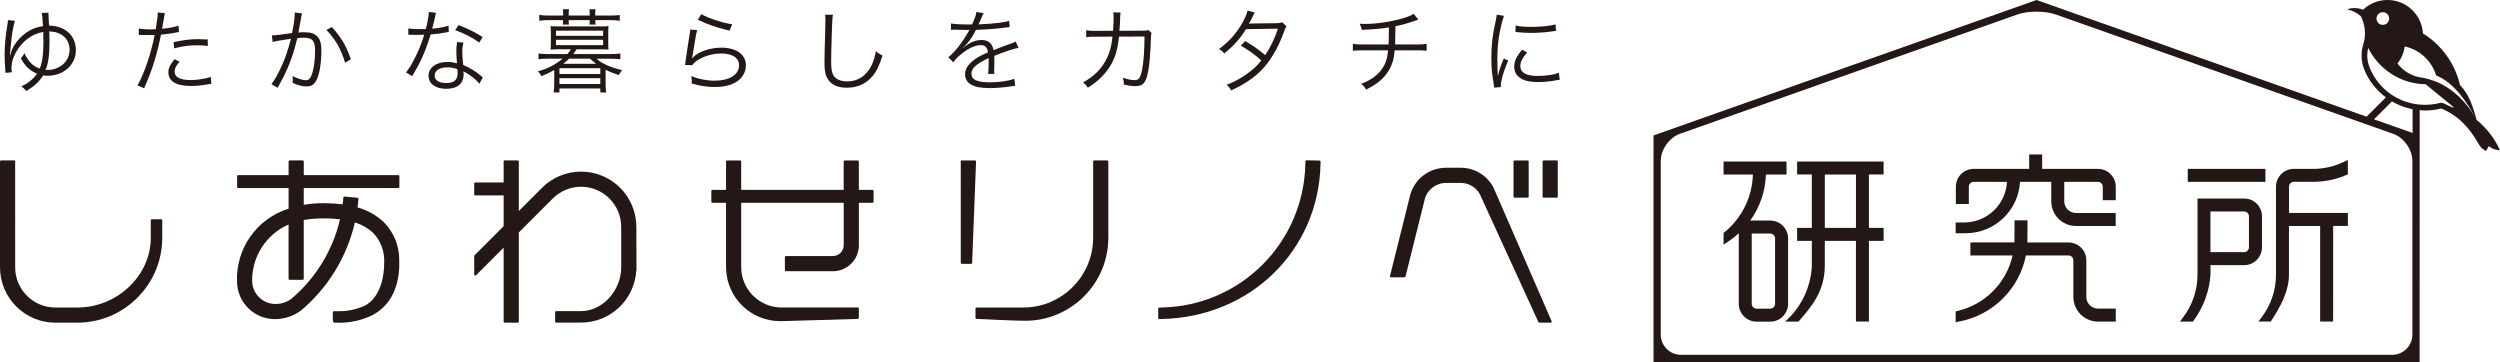 <?xml version="1.0" encoding="utf-8"?>
<!-- Generator: Adobe Illustrator 16.0.4, SVG Export Plug-In . SVG Version: 6.00 Build 0)  -->
<!DOCTYPE svg PUBLIC "-//W3C//DTD SVG 1.1//EN" "http://www.w3.org/Graphics/SVG/1.1/DTD/svg11.dtd">
<svg version="1.1" id="レイヤー_1" xmlns="http://www.w3.org/2000/svg" xmlns:xlink="http://www.w3.org/1999/xlink" x="0px"
	 y="0px" width="290px" height="42px" viewBox="0 0 290 42" enable-background="new 0 0 290 42" xml:space="preserve">
<g>
	<path fill="#231815" d="M1.733,2.417C1.649,2.649,1.606,2.84,1.49,3.464C1.363,4.131,1.342,4.3,1.204,5.814
		C1.193,5.91,1.193,5.91,1.172,6.131c-0.01,0.095-0.021,0.159-0.031,0.275h0.042C1.215,6.3,1.215,6.3,1.268,6.121
		c0.148-0.55,0.519-1.153,0.984-1.64c0.826-0.858,1.629-1.281,2.73-1.45C4.94,2.152,4.908,1.803,4.834,1.496l0.794-0.021
		C5.617,1.571,5.617,1.613,5.617,1.633c0,0.042,0,0.096,0.011,0.17c0.011,0.147,0.053,0.857,0.063,1.164
		C7.564,3,8.803,4.131,8.803,5.825c0,1.683-1.418,2.963-3.291,2.963c-0.17,0-0.275-0.011-0.498-0.042
		c-0.528,0.804-1.026,1.248-1.968,1.81c-0.18-0.232-0.265-0.308-0.572-0.539c0.709-0.308,1.345-0.815,1.768-1.397
		c0.032-0.043,0.043-0.054,0.064-0.085C4.221,8.513,4.178,8.502,4.062,8.439C3.311,8.058,2.834,7.571,2.421,6.745
		c0.19-0.189,0.265-0.296,0.413-0.582c0.444,0.984,0.952,1.492,1.768,1.789c0.286-0.604,0.434-1.608,0.434-2.963
		c0-0.35-0.011-0.625-0.021-1.281c-1.09,0.191-2,0.763-2.709,1.673C1.67,6.206,1.331,7.074,1.331,7.888
		c0,0.18,0.011,0.286,0.054,0.497L0.633,8.449c-0.011-0.137-0.011-0.19-0.021-0.359C0.559,7.38,0.537,6.841,0.537,6.3
		c0-1.048,0.106-2.201,0.296-3.248c0.074-0.455,0.085-0.497,0.085-0.72L1.733,2.417z M5.744,4.83c0,1.556-0.169,2.741-0.477,3.271
		h0.085c0.042,0.01,0.148,0.01,0.19,0.01c0.413,0,0.752-0.073,1.111-0.232c0.899-0.402,1.419-1.175,1.419-2.116
		c0-0.814-0.413-1.492-1.112-1.831c-0.38-0.19-0.698-0.265-1.248-0.285C5.733,4.121,5.744,4.375,5.744,4.83"/>
	<path fill="#231815" d="M16.105,3.317c0.339,0.062,0.763,0.096,1.323,0.096c0.211,0,0.328,0,0.635-0.021
		c0.212-1.302,0.233-1.482,0.233-1.948l0.835,0.085c-0.063,0.254-0.063,0.254-0.189,1.005c-0.053,0.339-0.085,0.487-0.138,0.805
		c0.825-0.085,1.396-0.19,1.904-0.359l0.053,0.729c-0.084,0.011-0.084,0.011-0.296,0.054c-0.54,0.116-1.27,0.211-1.788,0.253
		c-0.159,0.837-0.455,2.032-0.741,2.996c-0.35,1.133-0.656,1.937-1.217,3.228l-0.772-0.329c0.783-1.364,1.598-3.777,1.989-5.852
		c-0.212,0.011-0.339,0.011-0.73,0.011c-0.37,0-0.465,0-0.878-0.021h-0.043c-0.021,0-0.085,0-0.18,0.011V3.317z M20.836,7.158
		c-0.211,0.254-0.243,0.287-0.317,0.402c-0.169,0.223-0.264,0.498-0.264,0.752c0,0.635,0.645,0.974,1.852,0.974
		c0.794,0,1.735-0.148,2.339-0.36l0.074,0.794c-0.117,0.021-0.117,0.021-0.466,0.074c-0.709,0.127-1.323,0.18-1.884,0.18
		c-1.735,0-2.635-0.54-2.635-1.588c0-0.476,0.148-0.804,0.709-1.523L20.836,7.158z M24.106,5.328
		c-0.508-0.054-0.804-0.075-1.249-0.075c-0.941,0-1.683,0.096-2.646,0.36l-0.074-0.72c1.228-0.264,1.916-0.349,2.805-0.349
		c0.201,0,0.36,0,1.153,0.031L24.106,5.328z"/>
	<path fill="#231815" d="M31.536,4.11c0.381-0.011,1.481-0.138,2.339-0.275c0.18-0.782,0.317-1.798,0.317-2.244V1.454l0.847,0.096
		c-0.073,0.232-0.105,0.413-0.201,1.016c-0.053,0.307-0.127,0.698-0.222,1.207C34.859,3.75,34.997,3.74,35.24,3.74
		c0.752,0,1.195,0.127,1.523,0.444c0.371,0.349,0.519,0.837,0.519,1.704c0,1.619-0.274,3.027-0.709,3.641
		c-0.253,0.359-0.539,0.497-1.037,0.497c-0.455,0-0.898-0.117-1.598-0.413c0.021-0.158,0.021-0.232,0.021-0.37
		c0-0.159,0-0.232-0.032-0.424c0.604,0.308,1.196,0.488,1.577,0.488c0.265,0,0.466-0.17,0.604-0.509
		c0.286-0.678,0.444-1.757,0.444-2.942c0-1.121-0.317-1.48-1.302-1.48c-0.233,0-0.37,0.01-0.763,0.052
		C34.098,6.1,33.61,7.455,32.891,8.916c-0.138,0.253-0.359,0.677-0.688,1.269l-0.719-0.423c0.328-0.412,0.729-1.111,1.101-1.916
		c0.497-1.058,0.814-1.989,1.164-3.354c-0.91,0.138-1.418,0.223-1.514,0.244c-0.243,0.042-0.328,0.062-0.613,0.137L31.536,4.11z
		 M38.489,3.136c1.079,1.164,1.715,2.254,2.212,3.747l-0.678,0.392c-0.402-1.461-1.132-2.752-2.159-3.8L38.489,3.136z"/>
	<path fill="#231815" d="M50.586,1.496c-0.074,0.202-0.085,0.244-0.169,0.678c-0.074,0.359-0.138,0.614-0.285,1.153
		c0.739-0.063,1.407-0.19,1.894-0.348l0.032,0.729C51.94,3.73,51.94,3.73,51.687,3.772c-0.434,0.095-1.09,0.18-1.735,0.222
		c-0.328,1.133-0.709,2.117-1.175,3.091c-0.254,0.507-0.349,0.688-0.751,1.386c-0.096,0.148-0.159,0.275-0.212,0.36l-0.72-0.424
		c0.339-0.423,0.624-0.889,1.016-1.65c0.487-0.964,0.795-1.726,1.102-2.73c-0.265,0.01-0.625,0.021-0.783,0.021
		c-0.181,0-0.54-0.011-0.699-0.011c-0.116-0.01-0.201-0.01-0.232-0.01h-0.138l0.011-0.73c0.359,0.063,0.677,0.084,1.26,0.084
		c0.211,0,0.561-0.01,0.761-0.01c0.17-0.604,0.34-1.503,0.36-1.989L50.586,1.496z M55.613,9.708
		c-0.413-0.508-1.08-1.037-1.853-1.438c0.021,0.169,0.021,0.232,0.021,0.338c0,1.091-0.72,1.693-2.011,1.693
		c-1.271,0-2.063-0.593-2.063-1.534c0-0.572,0.392-1.101,0.984-1.345c0.37-0.158,0.772-0.232,1.248-0.232
		c0.392,0,0.657,0.042,1.069,0.158c-0.053-0.688-0.073-1.186-0.073-1.449c0-0.381,0.021-0.636,0.105-1.027l0.719,0.075
		c-0.105,0.391-0.137,0.613-0.137,0.983c0,0.477,0.052,1.206,0.115,1.609c0.848,0.369,1.503,0.772,2.075,1.279
		c0.116,0.116,0.116,0.116,0.19,0.17L55.613,9.708z M51.888,7.814c-0.899,0-1.471,0.371-1.471,0.953c0,0.54,0.508,0.867,1.344,0.867
		c0.91,0,1.323-0.36,1.323-1.154c0-0.125-0.021-0.455-0.021-0.455C52.618,7.867,52.311,7.814,51.888,7.814 M55.603,4.936
		c-0.889-0.613-1.693-1.037-2.805-1.439l0.392-0.593C54.418,3.39,55.126,3.75,55.983,4.3L55.603,4.936z"/>
	<path fill="#231815" d="M64.704,5.718c-0.285,0-0.571,0.012-0.846,0.032C63.89,5.518,63.9,5.274,63.9,5.042v-1.28
		c0-0.233-0.011-0.498-0.042-0.73c0.211,0.021,0.391,0.031,0.846,0.031h5.037c0.467,0,0.635-0.01,0.848-0.031
		c-0.021,0.223-0.032,0.455-0.032,0.73v1.28c0,0.265,0.011,0.486,0.032,0.709c-0.276-0.021-0.562-0.032-0.858-0.032h-2.856
		c-0.169,0.275-0.232,0.382-0.37,0.551h4.37c0.455,0,0.773-0.021,1.09-0.063v0.666c-0.316-0.042-0.655-0.062-1.09-0.062h-1.683
		c0.371,0.307,0.539,0.423,0.921,0.613c0.614,0.317,1.164,0.498,2.054,0.709c-0.159,0.19-0.244,0.317-0.393,0.571
		c-0.762-0.254-1.079-0.381-1.523-0.613v1.725c0,0.308,0.021,0.604,0.062,0.91h-0.676v-0.465h-4.742v0.465h-0.666
		c0.042-0.317,0.062-0.624,0.062-0.91V8.121c-0.497,0.286-0.878,0.477-1.502,0.71c-0.106-0.233-0.202-0.371-0.402-0.551
		c1.122-0.307,2.011-0.762,2.868-1.471h-1.704c-0.434,0-0.772,0.021-1.079,0.062V6.206c0.307,0.042,0.624,0.063,1.079,0.063h2.265
		c0.18-0.212,0.243-0.296,0.402-0.551H64.704z M65.329,1.687c0-0.255-0.011-0.413-0.042-0.614h0.719
		c-0.031,0.212-0.042,0.328-0.042,0.614v0.116h2.444V1.687c0-0.255-0.011-0.413-0.042-0.614h0.72
		c-0.032,0.201-0.043,0.339-0.043,0.625v0.105h1.768c0.444,0,0.794-0.021,1.079-0.063v0.678c-0.37-0.064-0.688-0.085-1.068-0.085
		h-1.778c0.011,0.223,0.021,0.338,0.043,0.519h-0.71c0.021-0.181,0.032-0.244,0.032-0.519h-2.444c0,0.285,0.011,0.35,0.031,0.519
		h-0.708c0.031-0.211,0.031-0.244,0.031-0.519h-1.693c-0.381,0-0.667,0.021-1.069,0.073V1.729c0.297,0.053,0.636,0.074,1.08,0.074
		h1.693V1.687z M64.493,4.153h5.471V3.56h-5.471V4.153z M64.493,5.232h5.471V4.618h-5.471V5.232z M64.895,8.587h4.742V7.91h-4.742
		V8.587z M64.895,9.741h4.742V9.073h-4.742V9.741z M66.017,6.809c-0.223,0.222-0.402,0.381-0.677,0.593h3.81
		c-0.244-0.181-0.35-0.275-0.699-0.593H66.017z"/>
	<path fill="#231815" d="M80.876,3.486c-0.095,0.328-0.148,0.582-0.243,1.164c-0.254,1.534-0.275,1.608-0.308,1.852
		c-0.011,0.128-0.021,0.148-0.042,0.243l0.021,0.011c0.138-0.147,0.212-0.221,0.328-0.317c0.729-0.561,1.895-0.91,3.058-0.91
		c1.726,0,2.837,0.805,2.837,2.043c0,0.709-0.359,1.396-0.953,1.821c-0.677,0.475-1.514,0.698-2.635,0.698
		c-0.635,0-1.27-0.064-1.852-0.191c-0.202-0.053-0.202-0.053-0.847-0.212c0.01-0.095,0.01-0.158,0.01-0.2
		c0-0.244-0.01-0.382-0.073-0.656c0.804,0.327,1.81,0.528,2.698,0.528c1.746,0,2.857-0.697,2.857-1.777
		c0-0.868-0.762-1.376-2.053-1.376c-1.08,0-2.17,0.339-2.963,0.921c-0.17,0.127-0.244,0.2-0.424,0.434l-0.826-0.021
		c0.032-0.19,0.043-0.285,0.085-0.624c0.106-0.805,0.297-2.032,0.444-2.921c0.053-0.286,0.063-0.371,0.074-0.561L80.876,3.486z
		 M81.341,1.644c0.826,0.466,2.435,0.995,3.589,1.176l-0.297,0.739c-1.354-0.349-1.354-0.349-2.063-0.603
		c-0.677-0.232-0.677-0.232-1.619-0.666L81.341,1.644z"/>
	<path fill="#231815" d="M96.624,1.708c-0.063,0.36-0.106,0.9-0.138,2.233c-0.042,1.27-0.074,2.709-0.074,3.186
		c0,0.127,0.011,0.392,0.021,0.635c0.042,0.635,0.18,0.984,0.497,1.271c0.297,0.264,0.772,0.412,1.323,0.412
		c1.259,0,2.233-0.635,2.836-1.841c0.244-0.509,0.371-0.921,0.519-1.662c0.297,0.254,0.424,0.339,0.762,0.509
		c-0.401,1.237-0.709,1.862-1.174,2.402c-0.752,0.889-1.747,1.322-2.984,1.322c-0.899,0-1.566-0.254-1.99-0.741
		c-0.434-0.497-0.582-1.058-0.582-2.169c0-0.709,0.011-0.974,0.096-4.308c0.011-0.317,0.011-0.519,0.011-0.688
		c0-0.223-0.011-0.35-0.043-0.562H96.624z"/>
	<path fill="#231815" d="M112.753,2.84c0.35-0.741,0.477-1.111,0.508-1.45l0.847,0.148c-0.096,0.137-0.096,0.137-0.275,0.571
		c-0.138,0.339-0.274,0.624-0.327,0.72c0.126-0.011,0.126-0.011,0.222-0.011c1.693-0.085,2.751-0.211,3.333-0.401l0.063,0.719
		c-0.169,0.011-0.232,0.021-0.423,0.053c-1.101,0.149-2.212,0.233-3.492,0.276c-0.317,0.624-0.582,1.047-0.953,1.502
		c-0.104,0.127-0.316,0.371-0.359,0.402c-0.073,0.053-0.127,0.096-0.138,0.105c0,0.011-0.01,0.011-0.01,0.011v0.011
		c0.01,0.021,0.01,0.021,0.021,0.031c0.382-0.295,0.382-0.295,0.486-0.37c0.487-0.339,1.049-0.519,1.599-0.519
		c0.783,0,1.259,0.392,1.397,1.175c0.772-0.307,1.375-0.529,1.841-0.698c0.519-0.18,0.551-0.19,0.72-0.307l0.339,0.74
		c-0.551,0.096-1.503,0.412-2.826,0.932c0.021,0.274,0.021,0.381,0.021,0.646c0,0.137,0,0.371-0.011,0.582
		c-0.011,0.232-0.011,0.381-0.011,0.476c0,0.148,0,0.233,0.021,0.381l-0.72,0.012c0.032-0.233,0.063-0.879,0.063-1.524
		c0-0.169,0-0.19-0.01-0.317c-1.439,0.678-1.99,1.175-1.99,1.81c0,0.698,0.656,1.005,2.148,1.005c1.048,0,2.222-0.169,2.825-0.412
		l0.096,0.814c-0.159,0.012-0.212,0.021-0.424,0.054c-0.836,0.137-1.757,0.212-2.571,0.212c-1.895,0-2.815-0.54-2.815-1.631
		c0-0.581,0.36-1.132,1.08-1.672c0.359-0.265,0.867-0.54,1.577-0.847c-0.085-0.582-0.34-0.835-0.837-0.835
		c-0.666,0-1.503,0.391-2.359,1.121c-0.413,0.349-0.646,0.593-0.815,0.879l-0.593-0.594c0.73-0.561,1.608-1.672,2.371-3.026
		c0.031-0.054,0.031-0.054,0.095-0.159c-0.042,0.012-0.148,0.021-0.201,0.021c-0.169,0-1.164-0.021-1.555-0.032h-0.17
		c-0.095,0-0.116,0-0.232,0.011l0.011-0.729c0.38,0.073,1.185,0.116,2.264,0.116H112.753z"/>
	<path fill="#231815" d="M129.114,3.571c0.043-0.54,0.064-1.122,0.064-1.588c0-0.243-0.011-0.359-0.043-0.551l0.857,0.021
		c-0.042,0.244-0.042,0.244-0.085,1.365c-0.021,0.328-0.021,0.455-0.053,0.752l2.646-0.011c0.476,0,0.486-0.011,0.698-0.074
		l0.391,0.339c-0.063,0.159-0.073,0.253-0.085,0.635c-0.031,1.376-0.157,2.974-0.295,3.704c-0.265,1.45-0.583,1.83-1.535,1.83
		c-0.339,0-0.751-0.052-1.312-0.18V9.687c0-0.243-0.021-0.392-0.116-0.667c0.572,0.191,1.016,0.275,1.365,0.275
		c0.519,0,0.688-0.254,0.89-1.302c0.158-0.835,0.254-2.19,0.264-3.756l-2.963,0.01c-0.137,1.354-0.381,2.233-0.847,3.122
		c-0.593,1.09-1.577,2.085-2.772,2.805c-0.19-0.308-0.275-0.391-0.539-0.625c1.259-0.666,2.169-1.598,2.75-2.783
		c0.36-0.74,0.519-1.333,0.656-2.519l-1.926,0.011c-0.624,0-0.74,0-1.121,0.053l-0.011-0.804c0.359,0.063,0.613,0.074,1.143,0.074
		L129.114,3.571z"/>
	<path fill="#231815" d="M145.562,1.464c-0.138,0.201-0.138,0.201-0.371,0.698c-0.095,0.201-0.2,0.381-0.327,0.582
		c0.147-0.021,0.147-0.021,3.27-0.053c0.265-0.01,0.456-0.043,0.613-0.106l0.477,0.477c-0.116,0.17-0.127,0.201-0.307,0.699
		c-0.73,1.969-1.661,3.492-2.763,4.551c-0.889,0.846-1.936,1.534-3.344,2.18c-0.169-0.317-0.265-0.434-0.519-0.656
		c0.899-0.349,1.471-0.656,2.191-1.153c0.825-0.572,1.312-1.005,1.83-1.672c-0.763-0.688-1.534-1.238-2.37-1.715l0.487-0.539
		c0.898,0.518,1.481,0.931,2.338,1.64c0.624-0.941,1.101-1.947,1.472-3.068l-3.705,0.052c-0.72,1.153-1.471,1.979-2.519,2.815
		c-0.243-0.275-0.339-0.35-0.613-0.508c1.143-0.825,2.011-1.8,2.698-3.017c0.339-0.613,0.539-1.068,0.624-1.45L145.562,1.464z"/>
	<path fill="#231815" d="M164.526,2.279c-0.127,0.032-0.127,0.032-0.328,0.106c-0.772,0.275-1.492,0.486-2.328,0.655
		c-0.01,1.017-0.021,1.705-0.032,2.117h2.54c0.604,0,0.763-0.011,1.112-0.074v0.805c-0.382-0.042-0.573-0.053-1.112-0.053h-2.592
		c-0.085,0.994-0.286,1.672-0.688,2.339c-0.55,0.92-1.345,1.587-2.634,2.211c-0.191-0.317-0.287-0.422-0.573-0.656
		c1.154-0.443,1.958-1.036,2.477-1.819c0.392-0.583,0.572-1.165,0.646-2.074h-2.973c-0.541,0-0.73,0.011-1.111,0.053V5.083
		c0.349,0.063,0.507,0.074,1.111,0.074h3.036c0.021-0.466,0.033-1.059,0.033-1.989c-0.668,0.138-1.578,0.232-3.134,0.296
		c-0.062-0.275-0.096-0.37-0.254-0.709c0.296,0.021,0.455,0.021,0.614,0.021c1.354,0,3.09-0.265,4.444-0.667
		c0.593-0.18,0.868-0.296,1.207-0.508L164.526,2.279z"/>
	<path fill="#231815" d="M174.455,1.834c-0.159,0.455-0.287,0.975-0.445,1.693c-0.223,1.111-0.317,2.043-0.317,3.313
		c0,0.824,0.021,1.449,0.063,2.011c0.148-0.709,0.35-1.292,0.688-2.064l0.508,0.243c-0.476,1.048-0.856,2.318-0.856,2.911V10.1
		l-0.762,0.063c-0.021-0.17-0.032-0.222-0.064-0.423c-0.2-1.122-0.274-1.884-0.274-2.996c0-1.502,0.127-2.624,0.476-4.189
		c0.105-0.498,0.127-0.604,0.147-0.848L174.455,1.834z M177.152,6.089c-0.528,0.582-0.793,1.09-0.793,1.556
		c0,0.783,0.666,1.164,2.031,1.164c0.964,0,1.862-0.138,2.435-0.37l0.105,0.814c-0.137,0.011-0.159,0.021-0.369,0.053
		c-0.742,0.147-1.451,0.212-2.171,0.212c-1.205,0-1.968-0.254-2.422-0.804c-0.212-0.266-0.319-0.583-0.319-0.975
		c0-0.646,0.265-1.217,0.921-1.968L177.152,6.089z M175.809,2.957c0.455,0.117,0.974,0.159,1.799,0.159
		c1.175,0,2.127-0.096,2.837-0.286l0.053,0.751c-0.021,0-0.265,0.032-0.73,0.096c-0.613,0.085-1.461,0.138-2.274,0.138
		c-0.594,0-1.007-0.032-1.693-0.106L175.809,2.957z"/>
	<path fill="#231815" d="M18.694,25.438h-1.079c-0.07,0-0.126,0.057-0.126,0.127v2.041c-0.004,4.373-3.898,8.066-8.504,8.066H6.412
		c-2.562-0.002-4.65-2.09-4.652-4.652V18.736c0-0.069-0.057-0.126-0.127-0.126H0.126C0.056,18.61,0,18.667,0,18.736v12.282
		c0.004,3.533,2.88,6.41,6.412,6.412h2.572c5.411-0.006,9.823-4.414,9.837-9.824v-2.041C18.821,25.494,18.765,25.438,18.694,25.438"
		/>
	<path fill="#231815" d="M101.206,22.025h-1.579v-3.285c0-0.07-0.057-0.127-0.127-0.127h-1.506c-0.07,0-0.127,0.057-0.127,0.127
		v3.285H85.977v-3.285c0-0.07-0.057-0.127-0.126-0.127h-1.504c-0.07,0-0.127,0.057-0.127,0.127v3.285h-1.579
		c-0.069,0-0.126,0.057-0.126,0.127v1.246c0,0.07,0.057,0.127,0.126,0.127h1.579v7.482l0.003,0.137
		c0.089,3.404,2.885,6.109,6.269,6.109c0.056,0,0.111,0,0.166-0.002h0.001l8.845-0.256c0.068-0.004,0.123-0.059,0.123-0.127v-1.072
		c0-0.07-0.057-0.127-0.127-0.127h-8.856c-2.564-0.008-4.657-2.1-4.666-4.664v-7.482h11.893v4.926
		c-0.01,0.693-0.562,1.244-1.254,1.254h-5.444c-0.07,0-0.127,0.057-0.127,0.127v1.506c0,0.07,0.057,0.127,0.127,0.127h5.443
		c1.659-0.002,3.011-1.352,3.013-3.012v-4.926h1.579c0.07,0,0.126-0.057,0.126-0.127v-1.246
		C101.332,22.082,101.276,22.025,101.206,22.025"/>
	<path fill="#231815" d="M46.201,21.814c0.07,0,0.127-0.057,0.127-0.127v-1.246c0-0.07-0.057-0.127-0.127-0.127H35.237v-1.579
		c0-0.069-0.057-0.126-0.127-0.126h-1.507c-0.069,0-0.126,0.057-0.126,0.126v1.579h-5.845c-0.07,0-0.126,0.057-0.126,0.127v1.246
		c0,0.07,0.056,0.127,0.126,0.127h5.845v2.393c-3.692,1.152-6.147,4.639-5.982,8.508c0.062,2.41,1.998,4.301,4.408,4.305h0.002
		c1.075,0,2.143-0.354,3.013-1c3.12-2.621,5.336-6.244,6.249-10.217c0.806,0.246,1.551,0.68,2.158,1.256
		c0.857,0.912,1.31,2.154,1.242,3.412c-0.005,2.375-0.832,4.232-2.207,4.967c-1.026,0.479-2.168,0.705-3.302,0.66h-0.327
		c-0.069,0-0.126,0.057-0.126,0.125l0.001,0.77l0.042,0.328c0.008,0.062,0.062,0.109,0.125,0.109h0.325
		c0.098,0.004,0.194,0.006,0.291,0.006c1.309,0,2.614-0.299,3.798-0.869c1.942-1.039,2.994-2.908,3.126-5.561v-0.867
		c0.003-1.621-0.615-3.156-1.746-4.324c-0.867-0.83-1.935-1.436-3.092-1.756c0.028-0.219,0.055-0.438,0.075-0.654l0.029-0.326
		c0.007-0.07-0.044-0.133-0.113-0.139l-1.5-0.139c-0.029-0.004-0.066,0.006-0.092,0.027c-0.026,0.021-0.042,0.053-0.046,0.086
		L39.8,23.24c-0.016,0.152-0.032,0.307-0.052,0.461c-0.702-0.088-1.414-0.131-2.119-0.131c-0.069,0-0.146-0.004-0.208,0.002
		c-0.729,0-1.464,0.062-2.186,0.186v-1.943H46.201z M39.443,25.436c-0.831,3.592-2.837,6.865-5.653,9.23
		c-0.518,0.383-1.156,0.594-1.802,0.594h-0.016h-0.015c-1.438,0-2.625-1.119-2.707-2.553c-0.089-2.869,1.602-5.521,4.223-6.662
		l0.001,6.287c0,0.07,0.057,0.127,0.127,0.127h1.506c0.07,0,0.127-0.057,0.127-0.127v-6.811c0.742-0.129,1.492-0.186,2.254-0.191
		C38.141,25.324,38.796,25.361,39.443,25.436"/>
	<path fill="#231815" d="M73.818,26.316c0-1.703-0.695-3.367-1.908-4.562c-2.516-2.484-6.583-2.457-9.064,0.059l-2.664,2.664v-5.741
		c0-0.07-0.057-0.127-0.126-0.127h-1.508c-0.069,0-0.126,0.057-0.126,0.127v2.433h-3.286c-0.07,0-0.127,0.056-0.127,0.126v1.247
		c0,0.07,0.057,0.127,0.127,0.127h3.286v3.566l-3.375,3.379c-0.024,0.023-0.038,0.057-0.038,0.09v2.131
		c0,0.051,0.031,0.098,0.078,0.117c0.048,0.02,0.102,0.008,0.139-0.027l3.196-3.199v8.58c0,0.068,0.057,0.127,0.126,0.127h1.507
		c0.069,0,0.126-0.059,0.126-0.127l0.001-10.338l3.912-3.916c0.868-0.883,2.077-1.389,3.314-1.389
		c2.565,0.002,4.652,2.09,4.651,4.654v4.691c0,2.707-2.174,5.08-4.653,5.08h-2.886c-0.069,0-0.126,0.057-0.126,0.127v1.08
		c0,0.07,0.057,0.125,0.126,0.125h2.886c3.386-0.004,6.184-2.635,6.399-6.008c0.017-0.021,0.026-0.049,0.026-0.076L73.818,26.316z"
		/>
	<path fill="#231815" d="M113.188,18.653c-0.024-0.025-0.057-0.039-0.092-0.039h-1.521c-0.07,0-0.126,0.057-0.126,0.127v11.738
		c0,0.07,0.056,0.127,0.126,0.127h1.067c0.067,0,0.124-0.053,0.126-0.121l0.454-11.739
		C113.226,18.711,113.212,18.678,113.188,18.653"/>
	<path fill="#231815" d="M128.44,18.61h-1.507c-0.07,0-0.127,0.057-0.127,0.126v8.858c-0.008,4.445-3.631,8.068-8.076,8.078h-5.447
		c-0.07,0-0.126,0.055-0.126,0.125v1.066c0,0.066,0.053,0.121,0.12,0.125l0.36,0.018c0.963,0.047,4.173,0.201,5.089,0.201
		c0.069,0.002,0.145-0.002,0.208,0.002c5.303,0,9.622-4.309,9.632-9.615v-8.858C128.566,18.667,128.51,18.61,128.44,18.61"/>
	<path fill="#231815" d="M153.153,18.666c-0.023-0.023-0.055-0.038-0.089-0.038l-1.506-0.036h-0.003
		c-0.067,0-0.125,0.055-0.127,0.124l-0.008,0.326c-0.202,9.121-7.503,16.425-16.625,16.628l-0.318,0.008
		c-0.068,0.002-0.123,0.059-0.123,0.127v1.08c0,0.033,0.014,0.066,0.038,0.09c0.023,0.023,0.056,0.035,0.089,0.035h0.002
		l0.331-0.006c10.233-0.236,18.128-7.939,18.365-17.919l0.009-0.328C153.189,18.723,153.176,18.69,153.153,18.666"/>
	<path fill="#231815" d="M175.695,22.928h1.506c0.07,0,0.126-0.055,0.126-0.125v-4.067c0-0.069-0.056-0.126-0.126-0.126h-1.506
		c-0.07,0-0.127,0.057-0.127,0.126v4.067C175.568,22.873,175.625,22.928,175.695,22.928"/>
	<path fill="#231815" d="M180.575,18.61h-1.507c-0.07,0-0.127,0.057-0.127,0.126v4.067c0,0.068,0.057,0.125,0.127,0.125h1.507
		c0.069,0,0.127-0.057,0.127-0.125v-4.067C180.702,18.667,180.645,18.61,180.575,18.61"/>
	<path fill="#231815" d="M173.248,21.762c-0.743-1.42-2.201-2.302-3.805-2.302h-0.006h-1.707c-1.96,0-3.673,1.326-4.166,3.226
		l-2.323,9.326c-0.011,0.037-0.001,0.078,0.022,0.109c0.024,0.031,0.061,0.049,0.1,0.049h1.552c0.06,0,0.109-0.041,0.124-0.096
		l2.23-8.951c0.291-1.121,1.304-1.902,2.46-1.902h0.002h1.708h0.016c0.93,0,1.778,0.507,2.215,1.32l6.783,14.812
		c0.02,0.045,0.064,0.074,0.115,0.074h1.302c0.042,0,0.081-0.021,0.105-0.059c0.023-0.035,0.028-0.08,0.01-0.119l-6.725-15.457
		C173.26,21.791,173.249,21.766,173.248,21.762"/>
	<path fill="#231815" d="M208.627,37.305h-1.557l0.585-0.562c1.527-1.602,2.422-3.701,2.517-5.912v-2.891h-1.707v-1.506h1.706V20.24
		h-1.706v-1.505h10.033v1.505h-1.703v6.194h1.703v1.506h-1.703v9.359h-1.507v-9.357h-3.612v2.891c0,2.955-1.569,4.764-2.956,6.359
		L208.627,37.305z M211.679,26.434h3.611v-6.192h-3.611V26.434z"/>
	<path fill="#231815" d="M205.349,25.582h-2.321c1.125-1.559,1.758-3.418,1.817-5.339h2.391v-1.506h-7.301v1.506h3.402
		c-0.072,2.593-1.267,5.029-3.272,6.677l-0.131,0.098v1.361l0.506-0.33c0.446-0.295,0.866-0.627,1.257-0.992v8.184
		c0.002,1.143,0.927,2.068,2.068,2.07h1.585c1.142-0.002,2.067-0.928,2.068-2.07v-7.586
		C207.418,26.51,206.491,25.582,205.349,25.582 M205.91,35.24c0,0.311-0.252,0.562-0.562,0.562h-1.586
		c-0.31,0-0.561-0.252-0.562-0.562v-8.15h2.147c0.31,0,0.562,0.252,0.562,0.561V35.24z"/>
	<path fill="#231815" d="M245.428,23.223v-1.564c-0.001-1.143-0.927-2.068-2.068-2.069h-6.468v-1.671h-1.506v1.671h-6.439
		c-1.143,0.001-2.067,0.926-2.068,2.069v2.008h1.505v-2.008c0.001-0.311,0.253-0.562,0.563-0.562h3.866
		c-0.143,2.56-2.202,4.595-4.764,4.708h-1.192v1.25h1.195c3.335-0.02,6.08-2.627,6.271-5.958h3.625v2.255
		c0.002,1.58,1.282,2.861,2.861,2.863h4.613v-1.508h-4.613c-0.747,0-1.353-0.604-1.355-1.352v-2.261h3.907
		c0.31,0,0.561,0.251,0.562,0.562v1.564L245.428,23.223z"/>
	<path fill="#231815" d="M226.856,37.369v-1.252l0.261-0.055c3.168-0.758,5.628-3.25,6.346-6.428h-4.899v-1.506l0.328-0.008h4.782
		c0.007-0.121,0.011-2.559,0.011-2.559h1.505c0,0,0,2.441-0.009,2.564h4.765c1.144,0.002,2.068,0.928,2.069,2.07v4.246
		c0.001,0.75,0.608,1.357,1.356,1.357h2.057v1.506h-2.057c-1.579-0.002-2.859-1.283-2.861-2.863v-4.246
		c0-0.311-0.252-0.562-0.562-0.562h-4.941c-0.776,3.9-3.849,6.936-7.758,7.666L226.856,37.369z"/>
	<rect x="253.781" y="19.589" fill="#231815" width="9.008" height="1.506"/>
	<path fill="#231815" d="M254.383,37.303h-1.511l0.393-0.523c1.07-1.416,1.648-3.145,1.645-4.92v-8.834h5.412
		c1.143,0,2.067,0.926,2.068,2.068v3.594c-0.001,1.143-0.926,2.068-2.068,2.07h-3.905v1.105c-0.131,1.912-0.802,3.748-1.934,5.293
		L254.383,37.303z M256.41,29.248h3.907c0.311-0.002,0.561-0.252,0.562-0.562v-3.592c-0.001-0.311-0.251-0.562-0.562-0.562h-3.907
		V29.248z"/>
	<path fill="#231815" d="M270.642,37.301h-1.506V26.215h-3.616v5.645c0,1.941-1.02,3.766-2.019,5.293l-0.098,0.148h-1.428
		l0.395-0.521c1.069-1.418,1.647-3.145,1.644-4.92V21.658c0.002-1.142,0.927-2.068,2.068-2.069h2.225
		c1.237,0.005,2.46-0.271,3.576-0.809l0.468-0.226v1.673l-0.197,0.084c-1.105,0.472-2.29,0.735-3.489,0.771v0.007h-2.576
		c-0.31,0-0.562,0.251-0.562,0.56v3.053h6.826v1.508h-1.706L270.642,37.301z"/>
	<path fill="#231815" d="M287.297,13.921c-0.436-1.547-0.854-2.938-1.94-4.061c-0.585-2.521-2.154-4.662-4.296-5.981
		C280.938,1.715,279.143,0,276.947,0c-1.1,0-2.1,0.432-2.84,1.135c-0.309-0.154-0.68-0.198-1.048-0.198
		c-0.238,0-0.469,0.037-0.685,0.104c-0.014,0.006-0.023,0.02-0.023,0.036c0,0.019,0.013,0.034,0.031,0.038
		c0.562,0.135,1.076,0.403,1.488,0.782c0.294,0.587,0.467,1.242,0.467,1.944c0,0.453-0.064,0.875-0.192,1.286
		c-0.135,0.42-0.202,0.853-0.202,1.318c0,0.584,0.116,1.141,0.325,1.651c0.522,1.283,1.397,2.38,2.493,3.2l-2.24,2.238L236.242,0
		l-44.437,15.713V42h88.871l0.008-29.226c0.202,0.016,0.401,0.046,0.608,0.046c0.325,0,0.645-0.021,0.958-0.061
		c0.315-0.039,0.623-0.098,0.924-0.175c2.017,0.81,3.31,2.286,4.374,4.157c0.183,0.337,0.475,0.607,0.827,0.764l0.335-0.555
		c0.344,0.302,0.795,0.476,1.289,0.476C289.382,16.059,288.449,14.855,287.297,13.921 M276.407,1.415
		c0.406,0,0.735,0.33,0.735,0.735c0,0.407-0.329,0.735-0.735,0.735s-0.735-0.328-0.735-0.735
		C275.672,1.745,276.001,1.415,276.407,1.415 M279.835,38.818c0,1.287-1.053,2.34-2.338,2.34h-82.51
		c-1.287,0-2.339-1.053-2.339-2.34v-20.17c0-1.287,0.991-2.689,2.204-3.119l39.185-13.856c1.213-0.429,3.197-0.429,4.41,0
		l39.183,13.856c1.213,0.43,2.205,1.832,2.205,3.119V38.818z M279.859,15.424l-4.476-1.583l2.081-2.081
		c0.73,0.43,1.533,0.742,2.395,0.908V15.424z M284.319,12.39l-0.866-0.404c-0.088-0.041-0.183-0.062-0.278-0.062
		c-0.055,0-0.11,0.007-0.163,0.021c-0.559,0.143-1.137,0.215-1.719,0.215c-2.83,0-5.348-1.692-6.414-4.312
		c-0.183-0.449-0.275-0.921-0.275-1.401c0-0.311,0.035-0.604,0.106-0.895c1.215,2.469,3.742,4.181,6.665,4.222l3.293,2.695
		C284.512,12.471,284.402,12.431,284.319,12.39 M282.624,9.481c-0.488-0.188-0.991-0.344-1.513-0.45
		c-1.202-0.116-2.332-0.745-3.005-1.67c0.452-0.56,0.734-1.223,0.843-1.969c1.743,0.372,3.143,1.675,3.646,3.364l0.001-0.004
		c2.118,0.861,3.631,3.164,4.7,5.169C286.279,12.013,284.641,10.343,282.624,9.481"/>
</g>
</svg>
